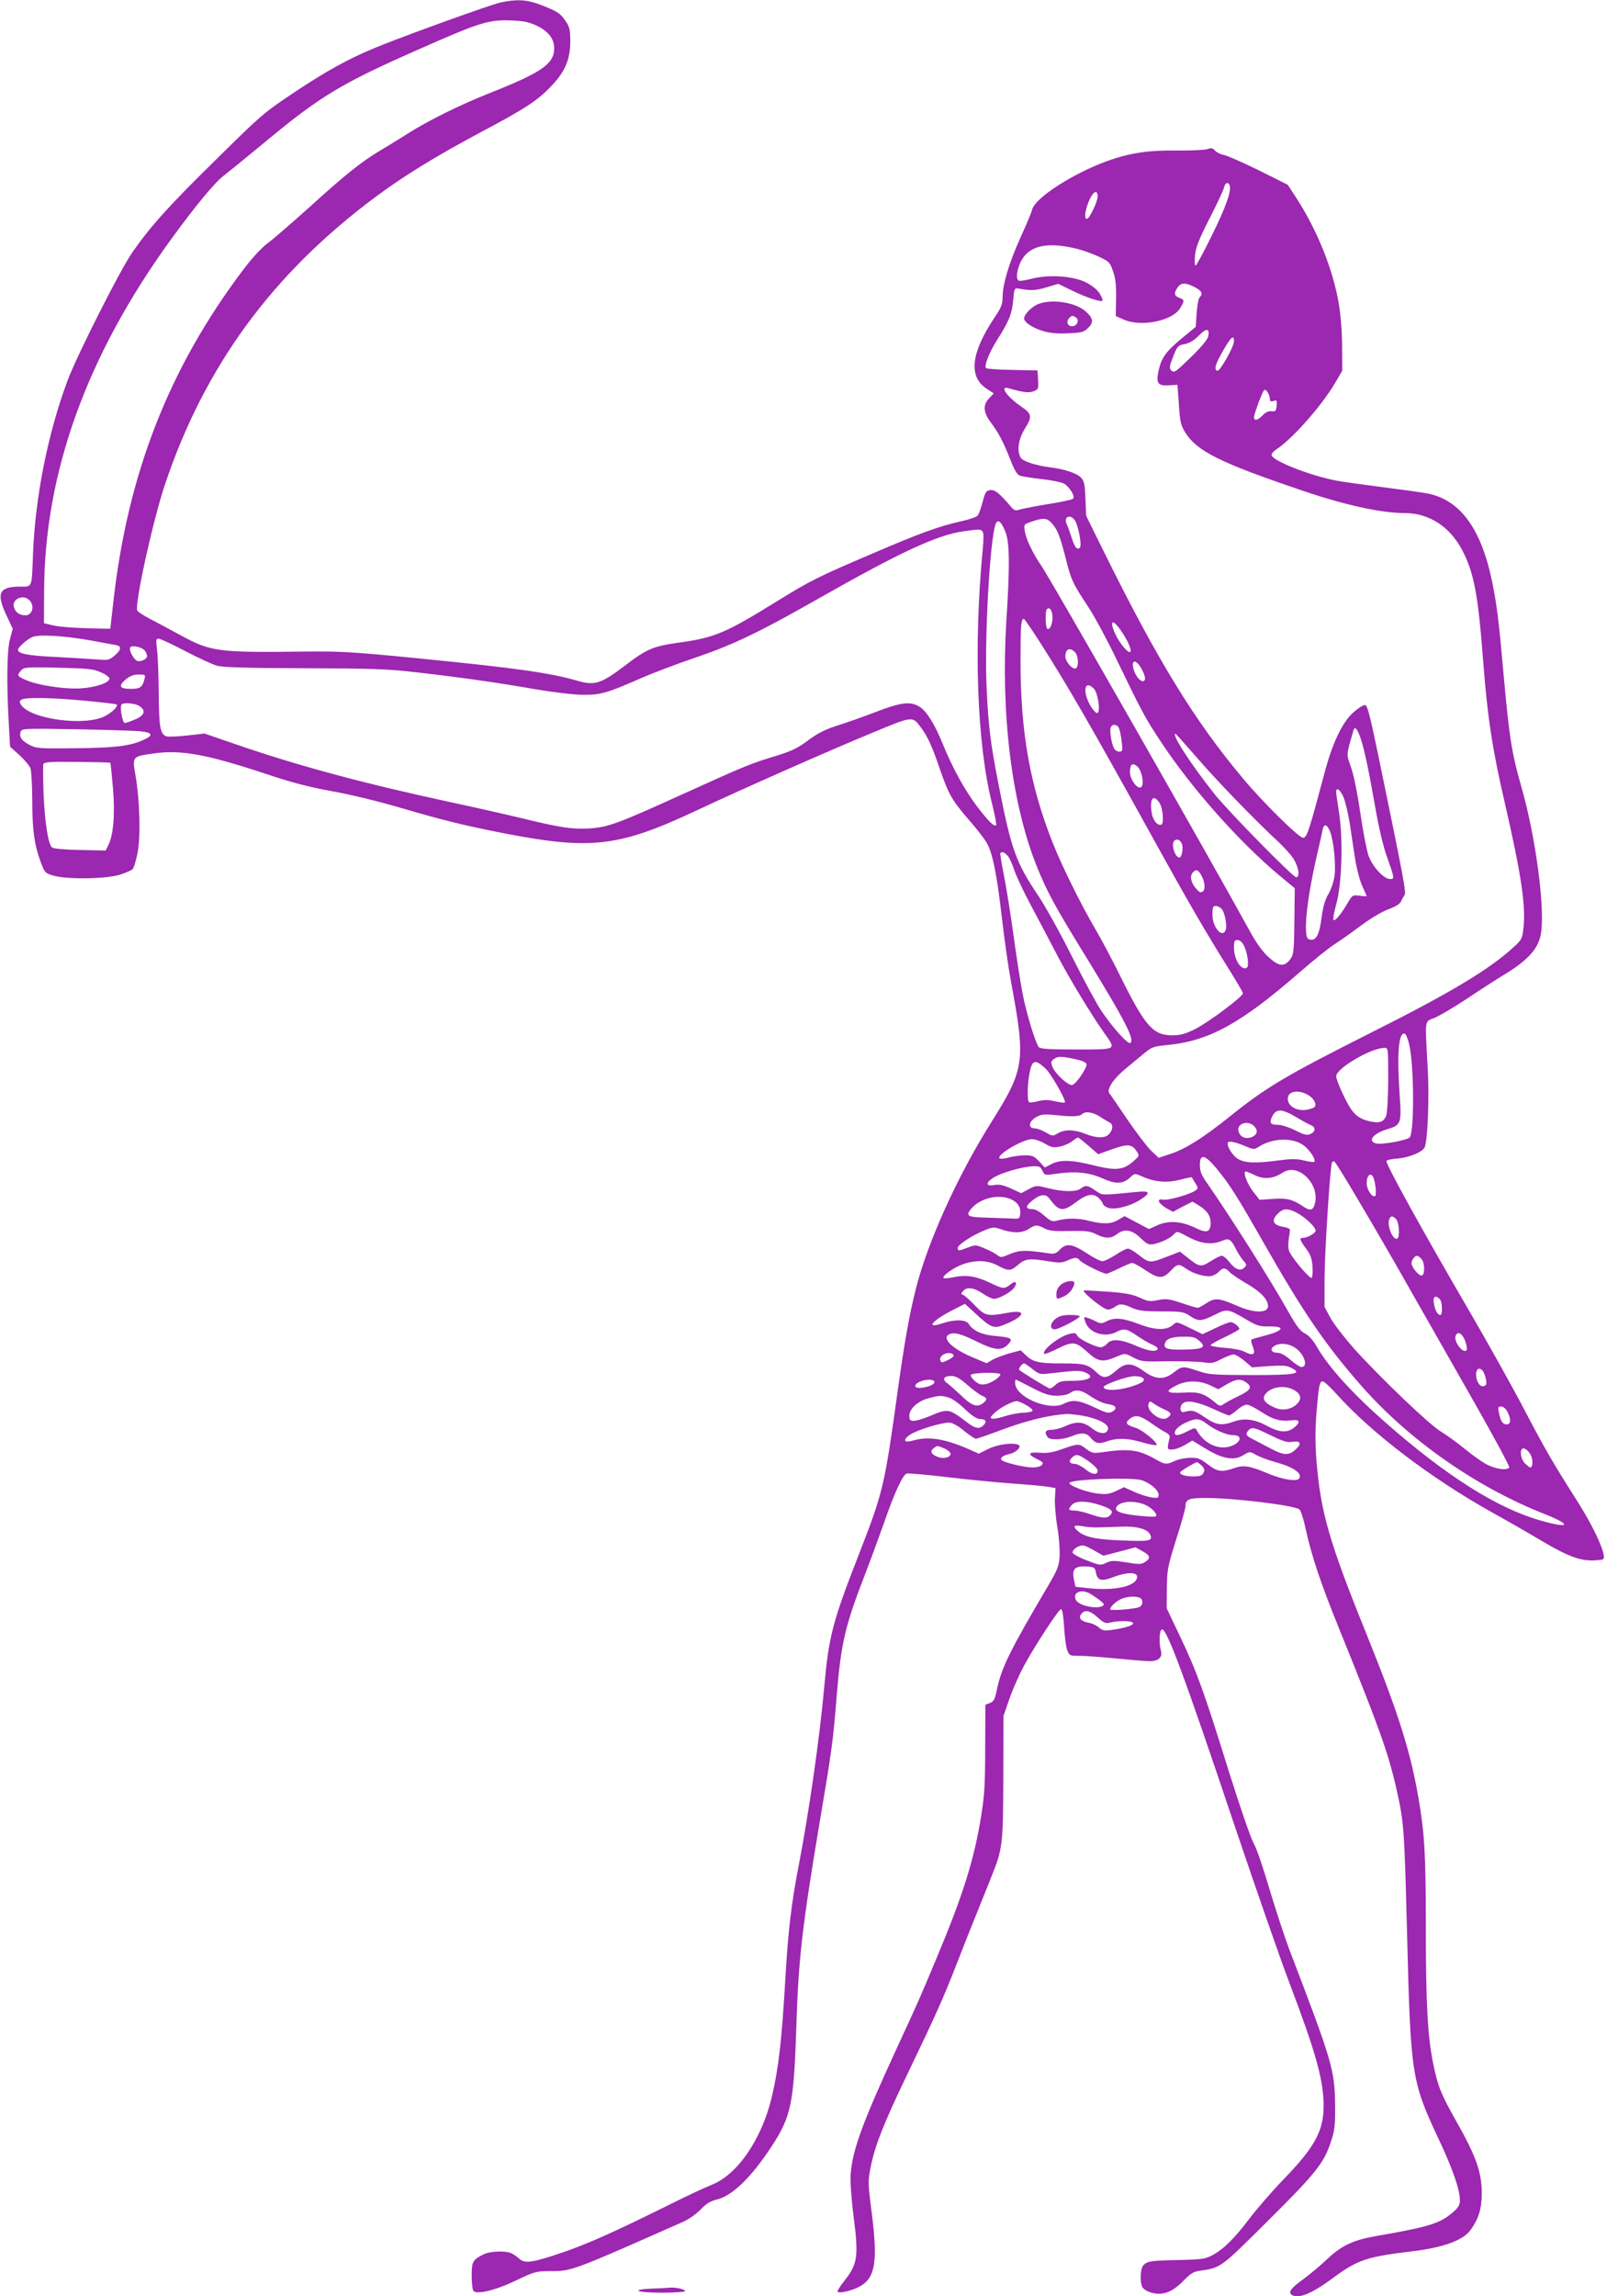 <?xml version="1.0" standalone="no"?>
<!DOCTYPE svg PUBLIC "-//W3C//DTD SVG 20010904//EN"
 "http://www.w3.org/TR/2001/REC-SVG-20010904/DTD/svg10.dtd">
<svg version="1.0" xmlns="http://www.w3.org/2000/svg"
 width="896pt" height="1280pt" viewBox="0 0 896 1280"
 preserveAspectRatio="xMidYMid meet">
<g transform="translate(0,1280) scale(0.1,-0.1)"
fill="#9c27b0" stroke="none">
<path d="M2790 12786 c-58 -13 -540 -187 -695 -251 -151 -62 -276 -131 -456
-251 -165 -110 -182 -124 -433 -372 -264 -259 -364 -370 -467 -517 -67 -95
-311 -578 -363 -718 -109 -293 -180 -647 -192 -967 -7 -191 -3 -180 -72 -180
-117 0 -134 -36 -77 -158 l36 -77 -16 -60 c-16 -64 -19 -237 -6 -469 l7 -128
52 -47 c28 -25 56 -59 62 -74 5 -16 10 -99 10 -185 0 -164 12 -243 49 -343 20
-53 24 -57 69 -70 74 -22 292 -19 370 5 34 11 67 25 72 32 6 6 18 45 26 85 19
88 14 291 -10 434 -19 110 -20 108 101 125 150 22 296 -5 617 -111 155 -52
252 -77 375 -99 97 -17 259 -56 388 -94 235 -69 354 -98 573 -141 489 -95 642
-76 1082 131 238 112 735 332 983 434 214 89 213 88 258 27 38 -49 65 -109
108 -236 49 -141 67 -172 161 -281 41 -47 84 -102 96 -122 35 -56 59 -173 87
-415 14 -122 37 -284 51 -360 84 -452 79 -489 -111 -792 -188 -300 -353 -665
-419 -927 -37 -150 -61 -283 -101 -569 -73 -528 -81 -562 -214 -904 -149 -381
-170 -460 -196 -751 -25 -278 -84 -689 -141 -985 -41 -211 -59 -362 -74 -615
-21 -366 -39 -521 -77 -680 -56 -236 -193 -435 -338 -490 -33 -13 -145 -65
-250 -118 -285 -141 -436 -209 -576 -257 -166 -57 -213 -64 -242 -37 -12 11
-32 25 -44 31 -32 16 -119 13 -156 -5 -62 -31 -67 -41 -67 -118 0 -39 4 -77 9
-85 16 -24 125 2 242 59 99 47 108 50 187 50 119 0 120 0 743 276 31 14 74 45
96 68 31 33 53 46 92 56 84 20 191 124 303 295 110 168 124 240 138 664 12
384 32 559 134 1166 64 378 71 431 91 680 24 296 47 393 160 684 29 75 76 203
105 285 56 162 103 264 125 272 7 3 110 -6 227 -20 117 -14 283 -30 368 -36
85 -6 173 -14 195 -18 l40 -7 -3 -57 c-2 -32 4 -103 13 -159 10 -56 15 -129
13 -163 -3 -54 -11 -75 -62 -162 -215 -364 -262 -460 -288 -583 -11 -54 -17
-66 -39 -74 l-25 -10 -1 -241 c0 -198 -4 -265 -22 -376 -39 -246 -102 -445
-251 -800 -100 -239 -98 -233 -228 -515 -183 -398 -238 -547 -249 -683 -3 -42
3 -129 16 -235 29 -223 23 -267 -49 -358 -22 -28 -40 -55 -40 -61 0 -16 81 2
126 28 85 48 99 140 64 412 -21 165 -21 174 -5 254 24 120 72 241 206 520 156
324 199 420 276 618 35 91 83 210 105 265 22 55 60 148 83 207 66 163 68 182
69 563 l1 340 33 95 c18 52 54 133 79 180 63 117 196 320 209 320 7 0 13 -36
17 -97 3 -54 10 -113 17 -130 12 -32 14 -33 68 -33 32 0 125 -7 207 -15 83 -8
167 -15 187 -15 47 0 71 22 61 58 -12 44 -9 115 5 119 26 9 123 -251 405
-1092 119 -352 256 -746 305 -875 148 -389 192 -545 192 -689 0 -139 -49 -229
-223 -409 -62 -64 -147 -162 -189 -217 -85 -113 -146 -173 -210 -207 -38 -20
-60 -23 -183 -26 -158 -3 -177 -6 -199 -28 -18 -18 -22 -95 -6 -124 6 -11 28
-24 50 -30 63 -17 115 2 176 64 44 45 59 54 99 59 112 16 112 16 376 279 266
264 311 321 350 440 21 63 24 91 23 203 -2 196 -14 239 -256 870 -27 72 -76
222 -110 335 -33 113 -72 228 -88 255 -16 28 -76 203 -135 390 -140 451 -183
570 -274 760 l-76 160 1 110 c1 103 4 120 52 274 29 90 52 173 52 185 0 39 19
46 115 46 161 -1 490 -41 520 -64 8 -6 24 -55 35 -109 32 -147 82 -298 187
-557 223 -550 274 -692 319 -892 42 -185 44 -218 59 -793 20 -804 24 -835 178
-1162 76 -161 117 -279 117 -339 0 -24 -9 -40 -37 -64 -73 -64 -129 -82 -433
-135 -126 -22 -191 -53 -270 -128 -36 -34 -95 -84 -132 -111 -70 -50 -87 -74
-66 -88 38 -24 111 6 225 90 141 105 192 122 443 152 177 21 288 62 329 119
45 62 62 118 63 199 0 123 -29 207 -143 409 -85 150 -103 196 -128 320 -31
151 -41 334 -41 758 0 407 -7 526 -41 722 -45 262 -112 474 -293 922 -206 509
-253 673 -276 963 -7 89 -7 168 0 260 13 154 17 178 35 178 8 0 43 -33 79 -73
195 -217 526 -468 866 -658 83 -46 209 -118 279 -160 147 -87 215 -111 292
-107 51 3 54 4 51 28 -8 53 -67 175 -145 298 -143 225 -182 293 -302 522 -65
124 -196 358 -290 520 -270 463 -475 834 -475 858 0 5 28 12 63 14 68 6 140
37 151 64 17 45 26 283 16 447 -15 271 -18 251 36 272 26 10 107 58 182 107
74 50 174 114 222 143 120 75 174 135 190 211 28 133 -26 548 -109 834 -51
178 -66 271 -96 605 -28 317 -39 402 -65 531 -61 297 -178 457 -360 493 -30 6
-145 22 -255 36 -110 14 -225 30 -255 36 -149 29 -360 112 -360 143 0 8 12 22
28 32 86 56 249 239 324 366 l42 71 -1 136 c0 76 -8 180 -18 236 -32 192 -120
411 -238 593 l-47 72 -160 80 c-88 43 -176 82 -195 86 -18 3 -41 14 -50 24
-13 15 -22 17 -42 9 -14 -5 -91 -9 -171 -8 -161 2 -263 -14 -387 -58 -191 -69
-404 -206 -420 -271 -3 -15 -33 -86 -66 -158 -64 -142 -99 -260 -99 -333 0
-37 -8 -57 -46 -113 -130 -195 -145 -327 -44 -394 l41 -27 -26 -27 c-36 -38
-33 -79 11 -137 41 -54 70 -109 110 -212 18 -47 35 -76 49 -82 11 -4 64 -13
118 -19 54 -6 112 -17 128 -25 31 -17 66 -72 52 -85 -4 -5 -64 -18 -133 -29
-69 -11 -140 -25 -159 -30 -31 -10 -36 -8 -60 21 -59 69 -84 89 -110 86 -22
-3 -28 -11 -42 -65 -9 -34 -21 -69 -28 -77 -7 -8 -47 -22 -89 -31 -126 -28
-233 -67 -496 -180 -305 -130 -348 -152 -528 -263 -289 -179 -351 -206 -545
-233 -151 -21 -185 -35 -308 -129 -133 -101 -168 -112 -261 -86 -153 45 -352
73 -890 126 -365 36 -433 40 -629 38 -491 -6 -527 -2 -700 92 -60 33 -138 74
-172 92 -34 18 -65 38 -68 45 -14 39 87 499 155 703 221 658 598 1173 1171
1600 160 120 344 232 599 368 245 130 313 175 392 261 71 76 98 144 98 244 -1
62 -4 78 -28 112 -30 43 -44 52 -143 90 -72 28 -131 30 -219 11z m206 -131
c63 -31 94 -72 94 -125 0 -85 -70 -134 -350 -245 -175 -69 -353 -157 -475
-235 -49 -31 -116 -72 -148 -91 -97 -57 -196 -136 -384 -307 -99 -89 -205
-181 -237 -205 -37 -27 -87 -81 -141 -152 -413 -548 -643 -1135 -723 -1850
l-17 -150 -130 3 c-72 2 -155 8 -185 15 l-55 13 1 179 c2 659 237 1312 705
1957 139 191 247 322 298 360 27 21 118 95 203 165 332 277 442 344 892 542
333 147 381 162 508 157 71 -3 98 -9 144 -31z m3860 -888 c11 -31 -21 -121
-99 -279 -45 -92 -86 -168 -91 -168 -5 0 -6 26 -3 58 5 44 22 89 80 202 41 80
77 157 81 173 7 29 23 36 32 14z m-736 -62 c0 -30 -46 -125 -60 -125 -16 0
-11 44 11 99 23 54 49 68 49 26z m-115 -292 c33 -8 88 -28 122 -44 58 -27 63
-33 79 -82 14 -38 18 -78 17 -150 l-2 -99 46 -20 c96 -42 270 -7 313 64 26 42
25 47 -5 58 -29 11 -31 26 -9 58 19 27 43 28 94 2 41 -21 49 -37 29 -57 -7 -7
-14 -46 -17 -88 l-5 -77 -78 -64 c-89 -74 -114 -109 -130 -183 -14 -68 -3 -83
60 -79 l46 3 8 -110 c6 -95 11 -116 35 -155 65 -105 193 -169 657 -326 232
-79 437 -124 566 -124 137 0 252 -75 322 -207 66 -128 88 -245 117 -623 23
-304 51 -488 120 -785 90 -391 117 -567 105 -690 -7 -67 -9 -72 -54 -113 -134
-124 -351 -255 -796 -478 -478 -241 -583 -303 -791 -470 -145 -116 -240 -176
-324 -205 l-70 -23 -41 39 c-23 22 -82 100 -133 174 -50 74 -95 140 -101 147
-16 22 24 82 90 136 33 27 80 66 105 87 41 34 52 38 121 45 237 21 414 118
744 405 77 67 166 139 198 159 32 20 98 67 147 104 51 38 115 76 150 89 39 14
65 30 71 43 5 12 14 28 20 36 10 15 -1 77 -147 783 -48 230 -60 277 -74 277
-10 0 -38 -18 -64 -41 -60 -53 -114 -165 -156 -319 -93 -349 -103 -380 -125
-380 -23 0 -225 199 -334 330 -272 324 -476 657 -779 1270 l-96 195 -4 95 c-3
79 -7 99 -25 118 -23 24 -91 47 -172 57 -83 11 -154 34 -165 55 -21 40 -12
102 25 162 41 65 38 81 -17 119 -83 56 -128 120 -75 105 82 -24 113 -27 140
-17 26 10 28 14 25 63 l-3 53 -140 3 c-77 1 -143 6 -147 10 -12 12 17 87 61
156 67 106 83 146 90 220 5 64 8 71 26 68 74 -13 98 -12 159 6 l66 20 80 -39
c81 -39 158 -64 167 -55 3 3 -4 21 -16 40 -15 23 -42 45 -78 63 -73 35 -206
44 -302 19 -34 -9 -67 -14 -72 -10 -15 9 -10 56 10 100 43 94 145 119 316 77z
m731 -490 c-4 -17 -42 -62 -98 -116 -82 -80 -92 -87 -106 -73 -14 14 -13 22 9
78 23 59 27 63 65 70 27 6 53 21 79 48 42 43 62 41 51 -7z m144 -25 c0 -32
-79 -170 -93 -165 -20 7 -10 39 34 115 43 75 59 88 59 50z m200 -321 c0 -14 5
-17 21 -12 18 6 20 3 17 -27 -3 -29 -6 -33 -29 -30 -16 1 -33 -6 -49 -23 -30
-32 -54 -33 -47 -2 8 32 41 120 51 136 8 12 11 11 23 -4 7 -11 13 -27 13 -38z
m-1086 -679 c19 -31 39 -139 27 -151 -15 -15 -29 1 -46 56 -9 28 -21 62 -27
74 -20 42 20 61 46 21z m-134 -10 c35 -37 49 -72 80 -193 33 -131 40 -145 127
-277 35 -53 107 -186 159 -295 140 -290 159 -326 250 -463 169 -255 433 -553
656 -739 l87 -72 -2 -184 c-2 -169 -4 -186 -23 -212 -33 -44 -63 -41 -120 11
-33 29 -68 77 -104 143 -227 414 -1100 1943 -1160 2033 -53 78 -88 152 -96
198 -6 39 -6 39 37 54 63 22 85 21 109 -4z m-253 -56 c22 -58 24 -188 4 -492
-32 -515 29 -1014 166 -1360 59 -149 103 -230 296 -543 202 -330 255 -434 229
-451 -14 -8 -102 90 -163 182 -28 42 -101 178 -163 302 -62 124 -145 274 -185
334 -128 191 -152 257 -225 631 -44 225 -55 316 -65 530 -13 271 18 828 50
913 12 32 32 16 56 -46z m-129 6 c7 -9 7 -43 1 -103 -51 -537 -32 -1081 52
-1414 16 -63 26 -117 23 -120 -11 -11 -41 19 -105 102 -73 97 -139 218 -193
351 -44 109 -90 183 -130 207 -50 31 -104 24 -244 -30 -70 -27 -167 -61 -215
-76 -65 -21 -106 -41 -160 -81 -57 -43 -92 -60 -172 -85 -152 -46 -176 -56
-520 -212 -379 -172 -424 -188 -531 -195 -95 -5 -158 4 -379 58 -88 21 -268
62 -400 90 -481 104 -845 202 -1187 320 l-178 61 -98 -11 c-54 -6 -107 -8
-116 -4 -33 13 -40 55 -41 244 -1 102 -5 211 -10 243 -6 49 -5 57 9 57 9 0 76
-31 148 -69 73 -38 153 -75 178 -82 33 -9 164 -13 485 -14 381 -1 466 -4 630
-23 252 -29 441 -56 660 -94 100 -17 218 -31 265 -31 98 -1 136 10 318 90 68
30 203 81 300 114 219 74 363 143 702 336 451 256 654 350 800 371 92 13 96
13 108 0z m-5314 -384 c31 -31 17 -84 -23 -84 -33 0 -57 18 -64 48 -10 44 53
71 87 36z m5704 -87 c3 -39 -13 -81 -29 -72 -10 7 -13 98 -2 109 14 14 28 -2
31 -37z m-71 -145 c160 -251 280 -459 633 -1097 194 -351 294 -524 421 -726
43 -69 79 -130 79 -136 0 -18 -192 -162 -266 -199 -56 -28 -83 -35 -128 -35
-107 0 -151 50 -288 326 -46 94 -110 214 -142 268 -77 131 -185 349 -235 475
-128 322 -181 619 -181 1018 0 203 3 234 19 234 3 0 43 -58 88 -128z m453 63
c39 -57 63 -112 51 -119 -12 -8 -60 50 -82 99 -36 77 -17 89 31 20z m-5750
-54 c69 -13 135 -25 148 -27 31 -6 28 -28 -10 -59 -29 -25 -36 -26 -97 -21
-36 3 -140 9 -231 14 -152 7 -210 18 -210 40 0 13 53 60 80 71 37 16 178 7
320 -18z m308 -58 c6 -9 12 -23 12 -30 0 -17 -35 -34 -55 -27 -20 8 -48 61
-39 75 9 15 66 2 82 -18z m5186 -9 c18 -18 22 -79 5 -89 -17 -11 -59 36 -59
65 0 43 25 54 54 24z m375 -100 c16 -33 19 -50 11 -58 -14 -14 -47 20 -59 61
-18 62 17 59 48 -3z m-5806 -12 c26 -11 47 -27 47 -35 0 -23 -77 -49 -160 -54
-87 -6 -241 17 -307 47 -48 21 -50 25 -25 53 16 18 29 19 207 15 167 -4 196
-7 238 -26z m242 -39 c-11 -44 -24 -53 -76 -53 -62 0 -71 16 -29 52 25 20 45
28 73 28 38 0 39 -1 32 -27z m5294 -52 c21 -21 37 -119 22 -134 -6 -6 -18 5
-35 29 -52 81 -43 161 13 105z m-5626 -67 c95 -9 174 -18 177 -21 10 -9 -19
-39 -61 -63 -110 -61 -422 -20 -473 63 -8 14 -8 20 4 27 22 14 160 12 353 -6z
m305 -30 c37 -25 28 -52 -24 -74 -25 -11 -51 -20 -59 -20 -12 0 -28 87 -18
102 8 14 78 8 101 -8z m5460 -121 c5 -10 12 -44 16 -75 6 -53 5 -58 -14 -58
-10 0 -24 8 -29 19 -14 26 -25 97 -18 116 8 20 34 19 45 -2z m-5460 -19 c76
-7 81 -23 14 -52 -72 -31 -155 -41 -382 -43 -192 -2 -208 -1 -246 19 -44 23
-58 44 -49 73 6 18 20 19 303 14 163 -3 325 -8 360 -11z m6812 -51 c21 -69 41
-164 85 -413 14 -79 39 -183 56 -230 45 -127 45 -130 20 -130 -36 0 -99 69
-121 131 -10 30 -31 136 -45 235 -15 104 -36 210 -51 253 -28 82 -30 62 12
209 8 28 24 8 44 -55z m-922 -90 c113 -132 333 -359 459 -475 39 -37 81 -84
92 -107 24 -46 28 -91 8 -91 -18 0 -375 364 -454 462 -130 163 -244 338 -219
338 2 0 53 -57 114 -127z m-6053 -35 c2 -2 8 -66 15 -143 12 -149 2 -262 -27
-318 l-14 -28 -144 3 c-91 2 -148 7 -156 15 -21 21 -39 138 -46 294 -3 87 -4
163 -1 170 4 11 43 14 188 12 100 -1 184 -3 185 -5z m5721 -16 c33 -21 49
-122 20 -122 -23 0 -56 50 -56 85 0 42 11 54 36 37z m1155 -176 c10 -25 26
-91 35 -148 8 -57 22 -146 30 -198 8 -52 26 -119 39 -148 14 -30 25 -56 25
-57 0 -2 -18 -1 -39 2 -39 5 -41 4 -68 -42 -37 -63 -70 -102 -78 -93 -4 4 3
44 16 90 31 113 38 360 15 507 -9 56 -16 108 -16 116 0 30 22 14 41 -29z
m-1026 -32 c19 -29 26 -115 10 -121 -22 -7 -48 25 -54 68 -12 79 10 105 44 53z
m950 -157 c20 -48 34 -182 26 -247 -4 -33 -18 -75 -34 -103 -20 -33 -30 -70
-38 -129 -12 -95 -30 -131 -62 -126 -18 2 -23 11 -25 48 -5 70 15 217 53 389
20 86 38 166 40 179 8 32 24 27 40 -11z m-825 -72 c9 -23 -1 -75 -14 -75 -25
0 -48 74 -29 93 14 14 34 6 43 -18z m-972 -65 c10 -11 26 -46 36 -77 10 -32
55 -128 101 -213 45 -85 111 -209 145 -275 67 -127 184 -320 256 -422 69 -97
75 -93 -155 -93 -152 0 -201 3 -209 13 -19 23 -70 191 -91 301 -11 58 -34 205
-51 328 -17 123 -41 274 -54 336 -12 61 -21 114 -18 117 10 9 21 5 40 -15z
m1076 -102 c23 -37 29 -83 13 -97 -12 -9 -20 -6 -41 19 -28 34 -33 69 -14 88
17 17 26 15 42 -10z m118 -195 c17 -20 31 -93 22 -117 -19 -49 -74 15 -74 85
0 41 3 49 18 49 11 0 26 -8 34 -17z m123 -203 c20 -38 31 -115 17 -124 -31
-19 -72 45 -72 113 0 34 3 41 20 41 12 0 26 -12 35 -30z m923 -556 c26 -117
28 -472 3 -513 -10 -16 -155 -43 -188 -35 -51 13 -17 56 63 80 75 22 79 31 68
188 -16 238 -6 355 29 344 6 -3 18 -31 25 -64z m-118 -188 c0 -97 -5 -186 -11
-204 -12 -35 -38 -45 -89 -33 -51 11 -76 27 -104 64 -29 39 -86 163 -86 188 0
43 191 156 268 158 22 1 22 1 22 -173z m-1745 110 c38 -8 61 -18 63 -28 4 -20
-59 -112 -80 -116 -22 -4 -92 60 -109 99 -11 28 -10 33 6 45 23 17 41 17 120
0z m-170 -48 c33 -28 122 -184 112 -194 -2 -2 -27 1 -54 7 -38 9 -62 9 -94 1
-23 -6 -46 -9 -51 -6 -12 7 -10 102 3 167 14 68 30 73 84 25z m1472 -154 c29
-18 44 -47 34 -63 -5 -7 -28 -15 -52 -18 -53 -6 -99 23 -99 62 0 44 61 54 117
19z m-72 -120 c33 -20 70 -40 82 -45 30 -11 29 -37 0 -50 -20 -9 -35 -5 -85
20 -34 17 -77 31 -96 31 -44 0 -51 11 -31 50 21 41 54 39 130 -6z m-1096 4
c19 -13 45 -28 56 -34 23 -11 22 -40 -2 -66 -21 -24 -70 -23 -133 2 -62 25
-113 25 -151 3 -29 -17 -31 -17 -69 5 -21 12 -48 22 -59 22 -43 0 -36 42 12
66 24 13 44 14 106 8 86 -10 131 -8 145 6 17 17 57 11 95 -12z m866 -58 c21
-23 14 -47 -17 -59 -31 -11 -58 -2 -70 25 -22 48 49 76 87 34z m-926 -107 l54
-47 78 28 c86 31 110 29 136 -11 17 -25 16 -26 -15 -54 -57 -51 -97 -56 -220
-26 -125 32 -193 34 -242 7 l-35 -18 -31 34 c-27 29 -38 34 -78 34 -25 0 -66
-5 -91 -12 -24 -7 -48 -9 -52 -5 -19 19 130 107 181 107 16 0 49 -11 72 -25
38 -22 48 -24 85 -16 23 5 54 19 68 30 14 11 28 20 31 20 3 1 29 -20 59 -46z
m1196 5 c35 -24 74 -82 63 -94 -4 -3 -29 0 -57 7 -40 10 -69 10 -139 1 -132
-18 -191 -15 -230 8 -31 19 -66 76 -55 92 5 10 46 1 101 -23 40 -17 45 -17 68
-3 75 50 187 55 249 12z m-485 -128 c76 -92 115 -153 268 -422 220 -387 347
-571 546 -797 265 -300 638 -561 1019 -711 156 -62 139 -83 -29 -34 -237 68
-520 247 -854 540 -187 164 -318 308 -385 422 -24 42 -47 68 -69 79 -26 12
-47 40 -95 125 -99 176 -314 515 -450 712 -33 46 -41 67 -41 102 0 64 27 59
90 -16z m798 -188 c71 -119 198 -338 282 -487 84 -148 245 -431 357 -627 112
-197 201 -362 198 -368 -11 -17 -68 -11 -120 14 -27 13 -84 53 -126 88 -42 34
-103 79 -135 98 -65 39 -330 292 -484 462 -53 60 -112 136 -131 170 l-34 63 0
155 c0 135 30 612 41 648 2 7 8 10 14 7 6 -3 68 -104 138 -223z m-1766 172
c12 -25 14 -26 68 -18 110 17 189 10 266 -24 78 -35 116 -33 159 8 22 20 22
20 66 1 68 -30 135 -36 209 -17 34 9 64 15 65 14 0 -2 9 -16 19 -32 17 -27 17
-30 2 -42 -29 -21 -154 -57 -181 -51 -39 7 -28 -20 17 -47 l38 -21 54 29 55
28 36 -22 c45 -28 65 -57 65 -96 0 -53 -21 -60 -86 -28 -77 37 -147 42 -209
15 l-49 -22 -68 36 -68 36 -34 -20 c-40 -25 -87 -26 -169 -5 -58 15 -119 15
-178 -1 -22 -6 -34 0 -67 29 -24 22 -50 36 -65 36 -39 0 -41 15 -6 44 46 39
79 44 100 15 54 -73 75 -76 150 -19 61 46 98 51 129 18 11 -12 20 -26 20 -30
0 -5 11 -13 24 -19 33 -16 122 5 180 41 65 41 60 54 -16 46 -203 -20 -190 -20
-231 8 -43 30 -54 31 -81 11 -26 -20 -101 -19 -183 2 -65 16 -67 16 -108 -6
l-41 -22 -57 26 c-42 19 -65 24 -90 20 -50 -10 -54 10 -10 39 42 28 166 64
226 65 31 1 39 -3 49 -25z m1436 -8 c60 -31 98 -105 85 -167 -9 -45 -25 -52
-64 -26 -62 42 -95 50 -173 44 l-73 -5 -37 47 c-34 45 -58 111 -40 111 4 0 27
-9 51 -21 49 -24 100 -20 149 11 35 23 66 24 102 6z m407 -25 c13 -22 22 -102
12 -108 -16 -10 -47 36 -47 71 0 42 19 62 35 37z m-2020 -125 c39 -17 58 -46
53 -84 -3 -26 -5 -27 -53 -24 -27 1 -92 3 -142 5 -97 2 -110 10 -80 47 49 60
150 86 222 56z m1593 -75 c53 -28 113 -86 107 -104 -7 -15 -47 -37 -70 -37
-22 0 -19 -11 17 -60 25 -33 33 -56 36 -100 2 -32 0 -60 -5 -63 -10 -6 -98 97
-122 142 -11 21 -11 47 1 116 2 15 -4 20 -36 26 -59 10 -70 36 -31 74 29 30
54 31 103 6z m556 -37 c17 -17 22 -99 7 -108 -22 -14 -58 67 -46 105 8 23 19
24 39 3z m-1961 -51 c25 -14 54 -17 141 -15 93 2 115 -1 148 -18 49 -25 83
-25 115 0 42 33 84 26 132 -21 37 -35 46 -39 74 -34 45 10 92 33 112 55 17 18
19 18 82 -16 72 -38 130 -44 188 -20 38 16 48 10 80 -54 10 -19 27 -45 38 -58
19 -20 19 -24 5 -38 -22 -22 -52 -10 -84 32 -15 19 -33 34 -42 34 -8 0 -37
-14 -63 -31 -54 -34 -61 -33 -133 25 l-37 29 -67 -26 c-101 -39 -104 -39 -163
8 -24 19 -51 35 -60 35 -10 0 -40 -16 -69 -35 -29 -19 -62 -35 -74 -35 -11 0
-51 20 -88 45 -79 52 -113 57 -149 19 -21 -22 -30 -25 -64 -20 -128 19 -161
18 -213 -4 -47 -20 -54 -21 -70 -7 -9 8 -41 25 -70 37 -50 22 -54 22 -95 6
-52 -20 -57 -20 -57 -2 0 17 77 68 147 97 50 20 54 21 99 5 63 -21 112 -20
149 3 38 25 48 25 88 4z m2101 -169 c21 -20 22 -94 2 -94 -18 0 -56 47 -56 69
0 17 18 41 31 41 4 0 15 -7 23 -16z m-1903 -10 c14 -17 128 -74 148 -74 6 0
38 14 71 30 33 17 66 30 73 30 8 0 41 -18 73 -40 73 -49 97 -50 140 -5 38 41
46 42 86 14 38 -28 107 -48 141 -42 14 3 34 14 43 24 22 24 36 24 59 -1 10
-11 54 -41 97 -66 77 -44 118 -88 118 -125 0 -40 -80 -39 -172 2 -100 44 -125
46 -171 15 -21 -14 -43 -26 -50 -26 -6 0 -47 12 -90 27 -70 23 -85 25 -130 16
-45 -9 -56 -8 -103 14 -41 18 -80 26 -180 33 -71 5 -130 8 -131 7 -10 -11 111
-107 134 -107 11 0 28 7 39 15 26 19 44 19 95 -5 36 -16 66 -20 165 -20 113 0
124 -2 158 -25 47 -32 64 -31 137 5 70 36 75 35 174 -23 62 -37 77 -42 133
-41 93 1 79 -24 -29 -52 -35 -9 -67 -18 -71 -21 -4 -2 -1 -20 7 -39 18 -44 3
-54 -46 -29 -18 10 -67 19 -111 22 -43 3 -78 10 -78 14 0 5 36 26 80 46 44 21
80 41 80 45 0 13 -32 38 -48 38 -10 0 -49 -15 -87 -34 l-70 -33 -72 35 c-70
35 -73 35 -92 18 -36 -33 -99 -32 -190 3 -89 34 -137 39 -181 16 -26 -13 -34
-14 -57 -2 -16 8 -38 18 -50 21 -21 7 -22 6 -11 -24 21 -61 108 -88 172 -55
42 22 58 19 116 -21 29 -20 68 -43 87 -50 18 -8 31 -19 28 -24 -11 -18 -55
-11 -125 20 -81 35 -133 39 -157 10 -10 -11 -25 -20 -35 -20 -30 0 -125 47
-132 65 -5 14 -13 16 -38 11 -58 -12 -164 -94 -145 -113 3 -2 38 11 77 31 82
40 98 38 162 -20 64 -58 87 -60 177 -21 32 14 37 13 80 -10 43 -23 54 -24 196
-21 82 1 171 -2 197 -6 41 -7 54 -5 97 18 28 14 59 26 69 26 10 0 37 -16 61
-36 l42 -36 93 7 c78 5 99 4 126 -10 64 -33 25 -40 -223 -40 -213 1 -237 2
-297 23 -84 28 -90 28 -135 -8 -54 -43 -102 -41 -168 7 -64 47 -101 49 -150 6
-54 -47 -74 -50 -111 -15 -50 47 -67 52 -195 52 -130 0 -161 7 -203 47 l-27
26 -63 -17 c-35 -10 -77 -26 -95 -36 l-32 -19 -83 35 c-117 50 -174 111 -119
129 28 9 66 -3 153 -46 93 -46 134 -50 168 -13 31 32 21 39 -71 47 -73 6 -124
29 -147 66 -15 26 -77 28 -146 5 -96 -33 -64 11 51 71 l73 37 58 -53 c85 -79
102 -86 154 -66 124 48 139 90 25 69 -113 -21 -123 -18 -181 41 -28 30 -58 56
-66 59 -13 4 -13 7 -1 21 20 25 61 20 110 -13 24 -17 53 -30 63 -30 28 0 94
37 112 61 22 32 9 43 -21 19 -33 -26 -40 -26 -114 10 -78 37 -133 45 -200 31
-28 -6 -55 -9 -58 -5 -11 11 60 61 111 78 74 24 136 21 192 -9 60 -32 71 -31
113 5 38 34 64 37 171 19 56 -9 73 -9 102 4 46 20 55 20 71 1z m2007 -216 c14
-14 16 -88 3 -88 -15 0 -29 24 -36 63 -8 39 7 51 33 25z m142 -235 c8 -23 11
-46 7 -50 -21 -20 -73 50 -61 81 11 29 38 13 54 -31z m-1483 3 c41 -36 22 -47
-85 -49 -95 -2 -118 6 -106 37 9 25 40 35 106 35 46 1 62 -3 85 -23z m530 -36
c53 -32 81 -110 39 -110 -8 0 -36 18 -61 40 -31 27 -56 40 -76 40 -33 0 -40
23 -11 39 27 16 74 13 109 -9z m-1900 -45 c2 -6 -13 -18 -33 -27 -32 -15 -36
-15 -41 -1 -4 9 2 22 13 30 21 15 55 14 61 -2z m439 -76 c36 -29 43 -31 94
-25 150 17 171 18 200 6 60 -25 21 -48 -78 -47 -51 0 -67 -4 -85 -21 -13 -12
-28 -22 -33 -22 -9 0 -158 91 -171 104 -7 6 16 36 27 36 4 0 25 -14 46 -31z
m2512 -11 c5 -7 13 -28 17 -46 5 -25 3 -33 -10 -38 -22 -9 -44 23 -45 64 0 33
18 43 38 20z m-2690 -20 c-7 -19 -51 -47 -84 -54 -24 -4 -37 0 -59 18 -15 14
-26 29 -22 34 9 14 169 16 165 2z m-183 -59 c32 -28 69 -55 82 -60 29 -11 29
-24 -1 -44 -31 -21 -61 -9 -120 49 -26 24 -58 53 -73 64 -32 23 -23 42 21 42
25 0 46 -12 91 -51z m974 42 c23 -15 3 -30 -68 -52 -71 -21 -142 -22 -148 -2
-5 13 128 61 172 62 17 0 36 -3 44 -8z m-1159 -26 c0 -8 -17 -19 -41 -25 -44
-12 -74 -7 -64 11 18 27 105 40 105 14z m543 -30 c71 -37 98 -45 140 -45 31 0
61 6 73 15 31 23 64 18 119 -21 31 -21 70 -38 94 -41 45 -6 54 -25 20 -43 -17
-10 -34 -5 -97 25 -87 41 -123 45 -171 20 -83 -42 -271 38 -271 116 0 11 1 19
3 19 2 0 42 -20 90 -45z m1195 29 c36 -25 26 -43 -40 -75 -35 -16 -73 -37 -84
-45 -20 -14 -24 -13 -50 9 -61 51 -92 60 -180 54 -94 -5 -103 7 -30 43 55 26
124 26 183 -2 l46 -22 46 27 c53 31 78 33 109 11z m270 -44 c38 -23 41 -51 10
-79 -30 -28 -78 -36 -119 -18 -51 21 -71 44 -59 68 26 48 112 63 168 29z
m-1929 -40 c18 -5 60 -34 91 -65 39 -37 67 -55 84 -55 32 0 40 -14 20 -34 -23
-24 -46 -20 -94 17 -102 77 -102 77 -212 31 -32 -13 -69 -24 -83 -24 -21 0
-25 5 -25 28 0 39 47 82 107 98 60 16 70 16 112 4z m432 -42 c22 -12 38 -26
36 -32 -2 -5 -25 -10 -53 -11 -27 -1 -73 -10 -101 -19 -29 -10 -61 -16 -70
-14 -15 3 -13 8 12 32 30 29 99 65 124 66 7 0 31 -10 52 -22z m772 -25 c39
-17 43 -29 14 -47 -36 -23 -118 40 -103 79 6 16 8 16 29 1 12 -9 39 -24 60
-33z m275 2 c41 -19 79 -35 85 -35 5 0 25 14 44 30 18 17 43 30 55 30 11 0 47
-18 80 -40 65 -43 108 -55 169 -47 47 6 52 -11 13 -42 -37 -29 -81 -26 -146 9
-71 39 -129 47 -188 26 -70 -25 -99 -20 -165 25 -56 38 -67 41 -114 28 -23 -6
-26 33 -5 49 26 19 81 8 172 -33z m1637 -15 c21 -41 20 -70 -5 -70 -22 0 -34
19 -43 68 -6 27 -4 32 13 32 11 0 26 -12 35 -30z m-2377 -20 c89 -15 154 -47
150 -74 -5 -34 -48 -32 -92 4 -46 36 -85 39 -147 10 -24 -11 -59 -20 -76 -20
-34 0 -41 -12 -23 -40 12 -19 83 -17 135 4 51 22 82 20 103 -5 29 -35 47 -40
92 -24 58 21 120 19 202 -6 39 -11 73 -17 76 -14 11 11 -76 83 -116 96 -54 17
-61 27 -33 50 31 25 59 19 121 -25 25 -18 59 -40 75 -48 17 -8 29 -21 27 -28
-16 -69 -16 -70 13 -70 16 0 47 11 71 25 l42 25 74 -45 c93 -57 159 -69 211
-36 35 21 35 21 69 2 18 -11 66 -29 105 -40 104 -28 155 -63 137 -92 -12 -19
-88 -8 -168 25 -110 46 -142 51 -196 32 -68 -24 -93 -20 -147 22 -42 32 -54
37 -99 36 -29 -1 -67 -9 -85 -18 -43 -21 -55 -20 -103 8 -97 56 -152 63 -308
40 -42 -6 -52 -3 -84 21 -39 30 -42 29 -139 -5 -44 -16 -76 -21 -118 -18 -66
5 -71 -7 -14 -36 31 -14 36 -21 26 -32 -6 -8 -29 -14 -51 -14 -46 0 -158 27
-173 41 -12 12 8 27 47 35 34 8 64 39 48 49 -26 16 -115 5 -168 -21 l-55 -27
-51 23 c-140 61 -229 75 -316 50 -51 -15 -59 4 -14 34 41 26 170 66 216 66 17
0 47 -16 82 -45 31 -25 61 -45 67 -45 6 0 70 22 142 49 142 53 261 82 362 89
11 1 49 -3 83 -8z m698 -45 c48 -37 113 -65 152 -65 45 0 45 -34 -2 -56 -69
-33 -158 2 -202 81 -10 18 -11 18 -53 -3 -48 -25 -71 -28 -71 -9 0 19 28 43
70 61 49 21 68 20 106 -9z m359 -66 c68 -33 92 -41 120 -36 44 7 54 -8 24 -38
-41 -40 -68 -40 -145 1 -38 20 -84 44 -101 53 -35 16 -41 29 -21 49 19 19 33
15 123 -29z m-1820 -73 c19 -8 35 -22 35 -30 0 -20 -39 -30 -72 -17 -36 14
-45 31 -23 48 23 16 18 16 60 -1z m3274 -46 c9 -29 6 -60 -7 -60 -3 0 -16 10
-29 22 -21 20 -31 67 -17 81 12 12 42 -13 53 -43z m-2504 -3 c45 -26 85 -61
85 -74 0 -27 -30 -24 -67 6 -21 17 -48 31 -60 31 -29 0 -37 15 -17 34 18 19
32 20 59 3z m665 -47 c16 -16 18 -25 10 -40 -8 -16 -21 -20 -58 -20 -48 0 -82
13 -69 26 10 11 80 52 90 53 4 1 16 -8 27 -19z m-338 -80 c48 -14 98 -56 98
-82 0 -18 -5 -20 -39 -15 -22 3 -65 17 -97 31 l-57 26 -44 -21 c-36 -17 -55
-20 -98 -15 -66 7 -167 45 -162 60 6 20 338 32 399 16z m-224 -141 c62 -21 73
-34 50 -57 -17 -17 -45 -15 -111 8 -31 11 -70 20 -87 20 -34 0 -37 6 -13 32
22 24 83 23 161 -3z m249 2 c40 -19 71 -55 56 -64 -5 -3 -51 -1 -103 5 -93 10
-129 25 -115 48 20 33 101 38 162 11z m-267 -125 c25 0 83 2 130 4 90 4 152
-14 164 -47 13 -32 -5 -36 -153 -30 -149 5 -215 19 -253 54 -29 26 -21 34 25
26 23 -5 62 -8 87 -7z m-12 -133 l44 -25 89 23 90 24 36 -20 c46 -25 51 -39
19 -61 -23 -15 -34 -15 -106 -3 -70 11 -84 11 -113 -3 -31 -15 -36 -14 -110
15 -42 16 -77 36 -77 43 0 20 42 45 65 38 11 -3 40 -17 63 -31z m2 -117 c8
-46 30 -53 95 -28 74 29 135 30 135 3 0 -52 -119 -80 -270 -64 l-74 8 -9 44
c-11 56 7 73 73 69 41 -3 45 -6 50 -32z m-37 -117 c12 -6 37 -23 56 -37 25
-19 30 -27 20 -33 -33 -21 -133 0 -150 32 -21 39 25 63 74 38z m281 -25 c21
-8 20 -41 -1 -52 -22 -11 -163 -22 -163 -13 0 14 26 39 55 55 31 16 82 21 109
10z m-234 -110 c33 -30 45 -35 68 -29 46 12 125 11 129 -2 5 -13 -40 -27 -120
-39 -40 -5 -52 -3 -70 14 -12 11 -39 24 -60 27 -42 8 -56 27 -37 50 20 24 47
18 90 -21z"/>
<path d="M5791 11106 c-36 -13 -81 -58 -81 -81 0 -22 49 -54 108 -71 36 -11
81 -15 137 -12 72 3 87 6 109 27 34 32 33 53 -5 90 -53 53 -186 77 -268 47z
m207 -75 c21 -13 10 -46 -16 -49 -27 -4 -40 22 -22 43 14 17 20 18 38 6z"/>
<path d="M5940 5653 c-30 -11 -50 -37 -50 -65 0 -33 1 -33 45 -13 29 14 55 50
55 75 0 11 -25 12 -50 3z"/>
<path d="M5886 5449 c-32 -25 -35 -59 -5 -59 23 0 139 61 139 73 0 4 -24 7
-54 7 -39 0 -60 -6 -80 -21z"/>
<path d="M3638 43 c-129 -6 -90 -23 52 -23 72 0 130 4 130 9 0 10 -53 22 -84
19 -11 -1 -56 -4 -98 -5z"/>
</g>
</svg>
